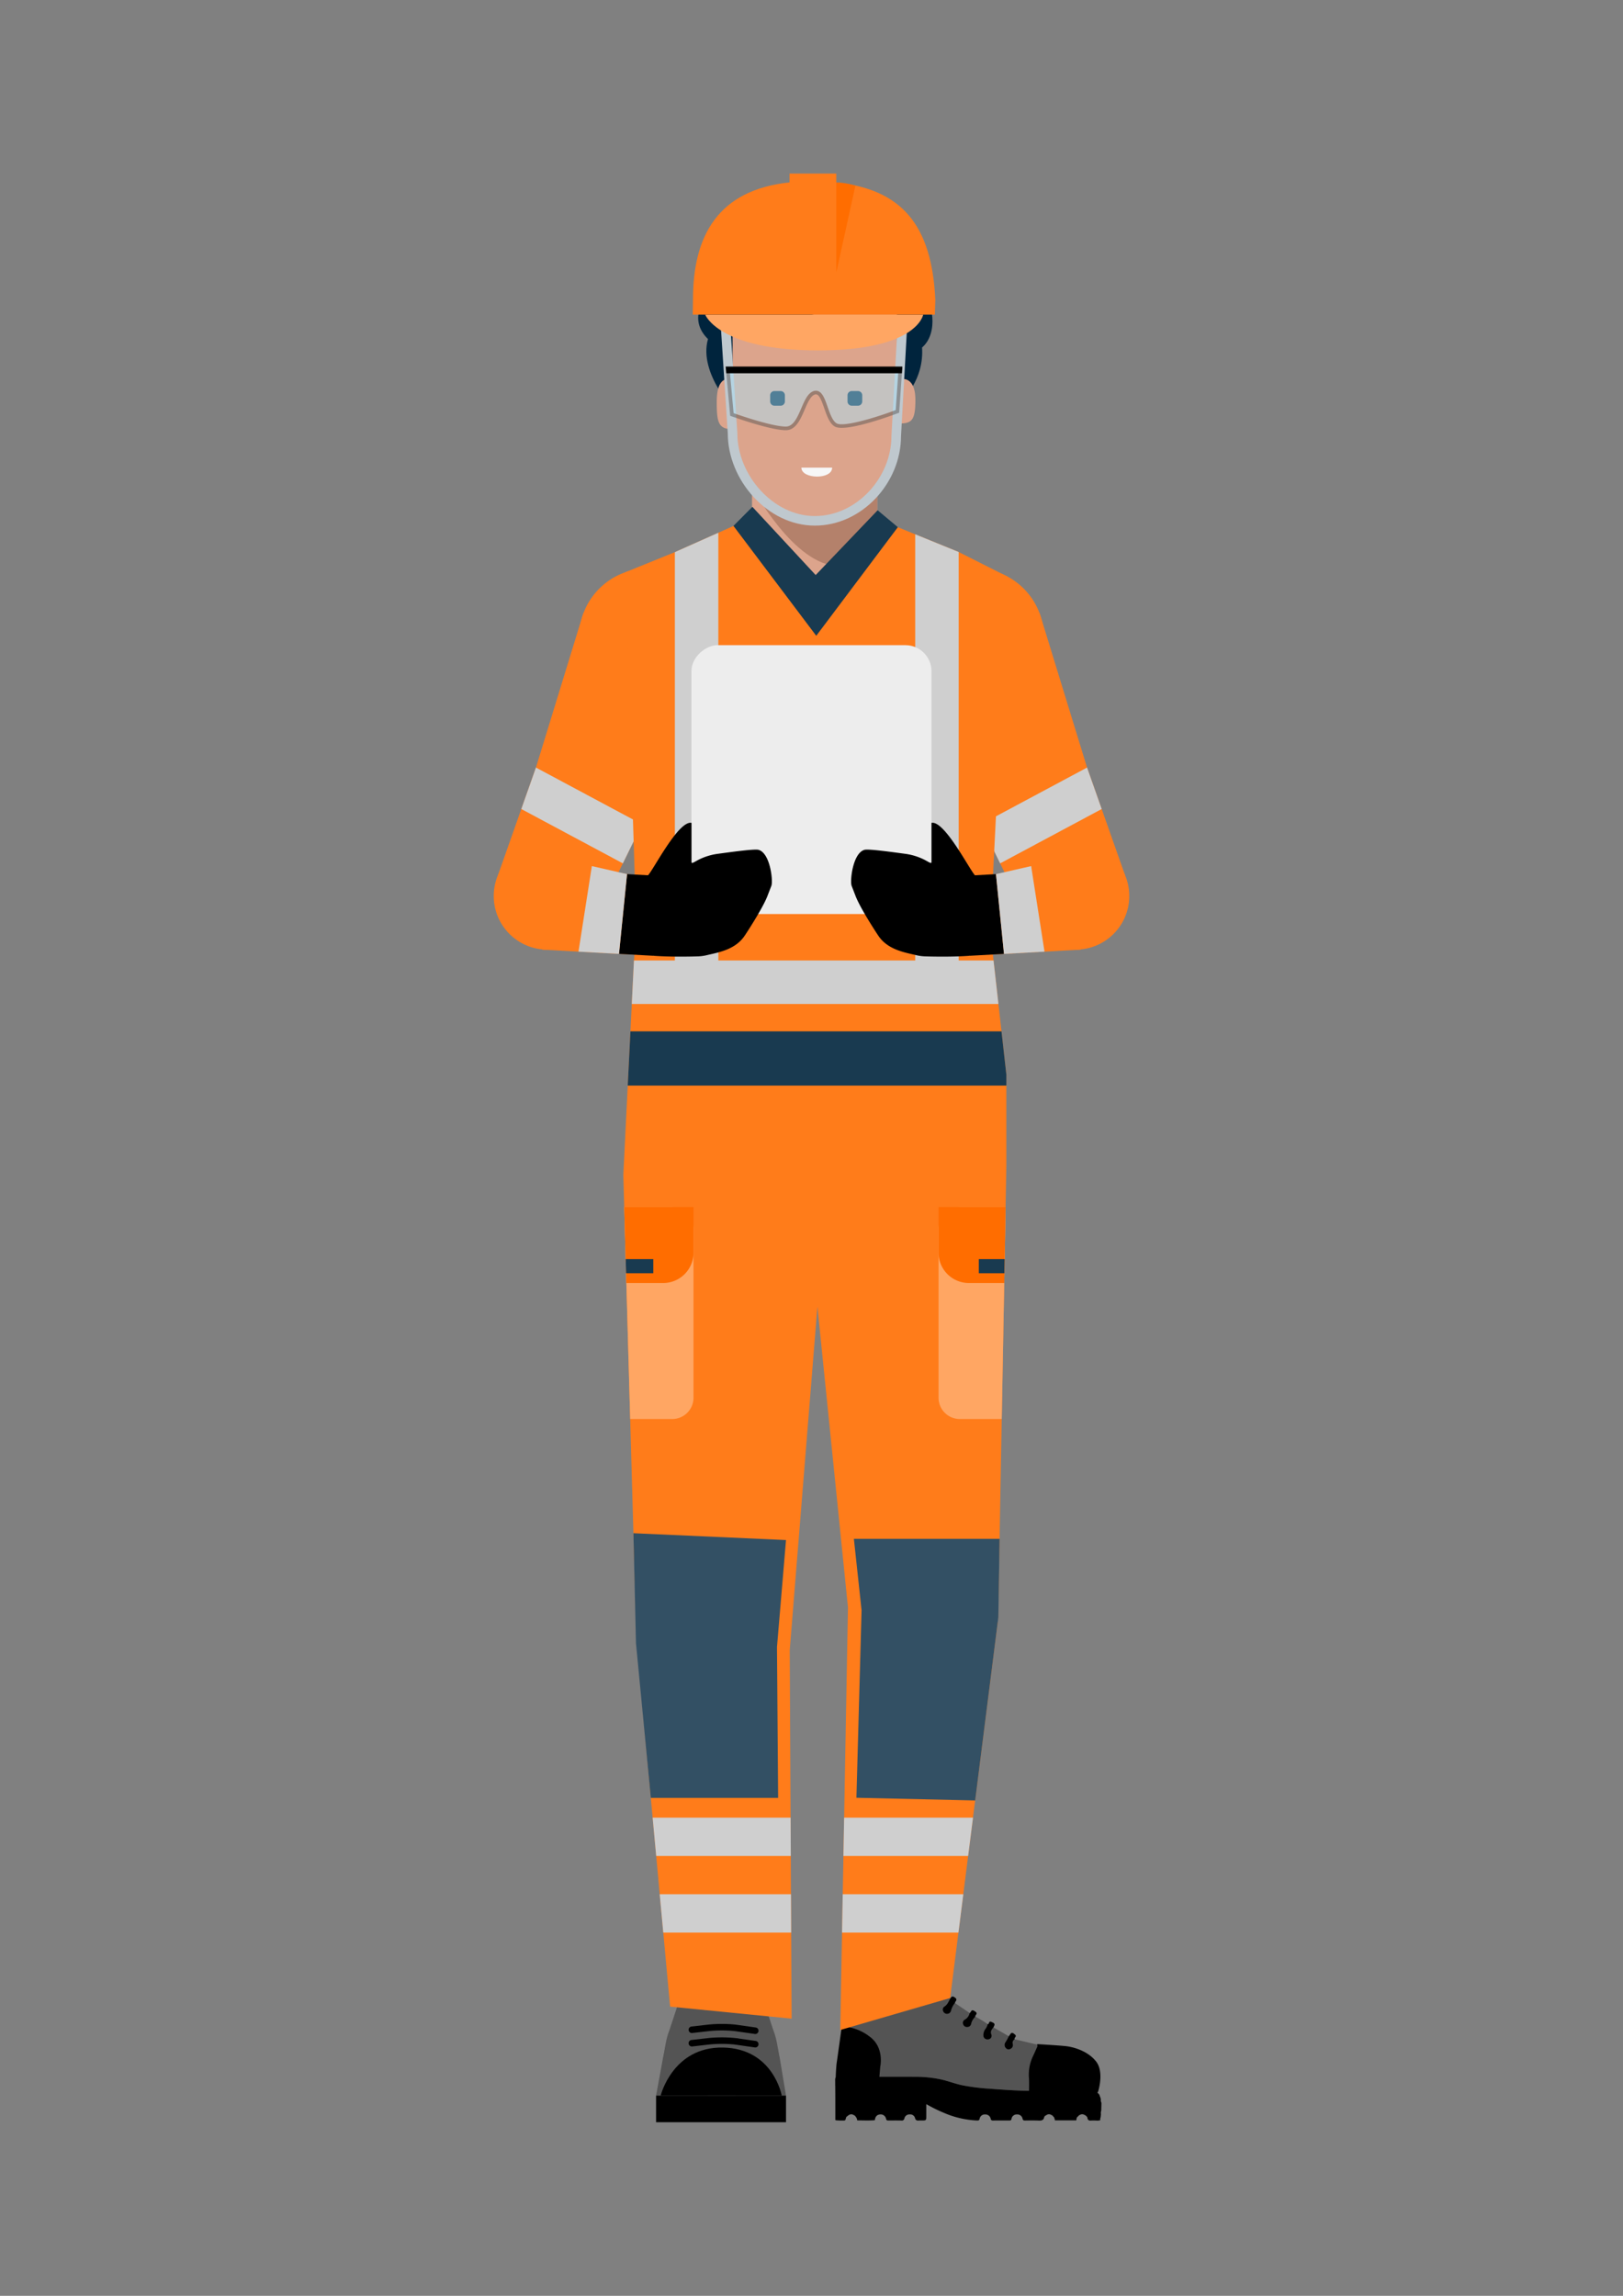 <svg id="Layer_1" data-name="Layer 1" xmlns="http://www.w3.org/2000/svg" viewBox="0 0 595.276 841.89"><rect x="0" y="0" width="595.276" height="841.89" fill="#808080" stroke="none"/><defs><style>.cls-1{fill:#ff7c1a;}.cls-2{fill:#cfcfcf;}.cls-3{fill:#00243d;}.cls-4{fill:#dca48c;}.cls-5{fill:#b4816b;}.cls-6{fill:#f7f7f7;}.cls-12,.cls-7{fill:none;stroke-miterlimit:10;}.cls-7{stroke:#bfc8ce;stroke-width:3.512px;}.cls-8{fill:#ffa663;}.cls-9{fill:#ff6d00;}.cls-10{fill:#545454;}.cls-11{fill:#ff9e00;}.cls-12{stroke:#000;stroke-linecap:round;stroke-width:2.39px;}.cls-13{fill:#193a50;}.cls-14{fill:#335064;}.cls-15{opacity:0.48;}.cls-16{fill:#aae1f8;}.cls-17{fill:#ededed;}</style></defs><g id="uparm"><path class="cls-1" d="M412.669,321.027s-8.505,4.516-17.095,9.048c-8.747,4.649-17.572,9.333-17.586,9.327l-7.068-14.44-2.732-5.586-1.357-2.774-5.966-12.179-1.05-2.144-22.833-53.959c-.003-.033-.017-.039-.04-.063l-3.422-6.985,47.681-16.623c.155.395.305.805.427,1.204l17.076,55.616,5.367,15.208.227.631,5.388,15.28Z"/><circle class="cls-1" cx="357.612" cy="233.707" r="25.265"/></g><circle class="cls-1" cx="394.523" cy="328.572" r="19.665"/><polygon class="cls-2" points="366.83 316.603 404.069 296.677 398.702 281.469 359.814 302.28 366.83 316.603"/><g id="uparm-2" data-name="uparm"><path class="cls-1" d="M182.607,321.027s8.505,4.516,17.095,9.048c8.747,4.649,17.572,9.333,17.586,9.327l7.068-14.44,2.732-5.586,1.357-2.774,5.966-12.179,1.05-2.144,22.833-53.959c.003-.033.017-.039.04-.063l3.422-6.985-47.681-16.623c-.155.395-.305.805-.427,1.204l-17.076,55.616-5.367,15.208-.227.631-5.388,15.28Z"/><circle class="cls-1" cx="237.664" cy="233.707" r="25.265"/></g><circle class="cls-1" cx="200.753" cy="328.572" r="19.665"/><polygon class="cls-2" points="228.446 316.603 191.207 296.677 196.574 281.469 235.462 302.28 228.446 316.603"/><path class="cls-3" d="M338.19,127.432c.746,11.48-6.502,19.306-10.197,21.492-1.701,1.007-4.939-24.032-4.939-24.032l-51.89,3.181s-.95,19.383-1.071,23.256c0,0-14.052-14.207-10.425-26.999-6.608-6.44-2.881-13.895,1.462-17.627-3.746-8.376,4.156-20.271,12.227-18.78,3.509-6.983,17.573-9.691,24.538-4.758,6.751-5.827,23.3-2.25,24.642,4.907,9.757.585,16.312,10.738,14.836,18.182,4.993,3.734,6.931,15.959.818,21.178"/><path class="cls-4" d="M328.891,107.126l.273,31.823h1.85c2.608,0,4.73,2.046,4.73,7.716,0,7.929-1.561,8.642-6.337,8.642v6.58a21.196,21.196,0,0,1-7.656,16.646v9.506l-22.961,27.965-22.961-26.919V179.336s-7.292-6.337-7.292-15.6c0-2.365.152-3.426.152-6.337-5.261,0-5.807-2.608-5.807-10.036,0-7.383,2.637-8.414,4.245-8.414h1.562v-15.722Z"/><path class="cls-5" d="M321.751,179.316v9.794s-14.024,17.844-14.085,18.436c-16.48.045-31.838-29.018-31.838-29.018,18.012,15.843,28.139,18.147,45.923.788"/><path class="cls-6" d="M305.209,171.485H293.931c0,4.261,11.278,4.498,11.278,0"/><path class="cls-3" d="M312.428,148.772h2.229a1.569,1.569,0,0,0,1.592-1.576v-2.244a1.553,1.553,0,0,0-1.592-1.546h-2.229a1.54,1.54,0,0,0-1.576,1.546v2.244a1.556,1.556,0,0,0,1.576,1.576"/><path class="cls-3" d="M284.06,148.772h2.229a1.569,1.569,0,0,0,1.592-1.576v-2.244a1.553,1.553,0,0,0-1.592-1.546H284.06a1.549,1.549,0,0,0-1.576,1.546v2.244a1.565,1.565,0,0,0,1.576,1.576"/><path class="cls-7" d="M330.94,119.866l-2.224,40.034c0,16.265-13.594,31.094-29.858,31.094h-0c-16.265,0-30.17-15.831-30.17-32.096l-2.539-39.032"/><path class="cls-8" d="M258.641,115.372h79.966s-2.103,13.125-38.535,13.125c-36.465,0-41.431-13.125-41.431-13.125"/><path class="cls-1" d="M306.744,66.914V63.657H289.587v3.226c-26.25,2.767-35.421,19.577-35.421,42.932l-.079,5.551h88.79l.174-5.298c-1.217-27.751-12.539-40.687-36.306-43.154"/><path class="cls-9" d="M306.744,66.914V99.901l6.989-31.8a24.695,24.695,0,0,0-6.989-1.186"/><path d="M402.776,766.937s2.255-7.033-.698-10.898-8.214-5.368-11.059-5.69-10.576-.752-10.576-.752-2.953,6.174-3.489,10.039a39.302,39.302,0,0,0-.322,7.14l-.429,2.953,25.446-.805Z"/><path class="cls-10" d="M380.377,749.761q-4.106-.97-8.212-1.941a1.456,1.456,0,0,0-.711,1.665,1.528,1.528,0,0,1-.876,1.873,1.28,1.28,0,0,1-1.678-.333,1.661,1.661,0,0,1-.152-2.09,15.767,15.767,0,0,0,1.234-2.252q-2.807-1.606-5.614-3.213c-.623.772-1.226,1.469-.724,2.641a1.318,1.318,0,0,1-1.242,1.749,1.499,1.499,0,0,1-1.747-1.45,3.989,3.989,0,0,1,.585-2.148,5.047,5.047,0,0,0,1.016-2.004,37.541,37.541,0,0,0-4.511-2.719,5.289,5.289,0,0,0-1.541,2.608,1.391,1.391,0,0,1-1.478,1.173,1.43,1.43,0,0,1-1.523-1.137,1.364,1.364,0,0,1,.767-1.649,3.569,3.569,0,0,0,1.656-2.355q-2.686-1.83-5.372-3.659a6.911,6.911,0,0,0-1.42,2.823,1.53,1.53,0,0,1-2.926.142,1.304,1.304,0,0,1,.466-1.661c1.158-.728,1.58-1.954,2.199-3.051a4.614,4.614,0,0,0-3.851-.748,33.518,33.518,0,0,0-4.472,1.333,40.956,40.956,0,0,1-19.486,1.406A41.466,41.466,0,0,1,316.283,733.46a6.454,6.454,0,0,0-1.122-.199c-2.412-.251-3.764.603-4.461,2.9a66.467,66.467,0,0,0-1.839,8.921,121.904,121.904,0,0,0-1.476,13.174,12.448,12.448,0,0,0,.18,3.301c9.38 0,18.76-.014,28.14.01a45.244,45.244,0,0,1,9.267.941c2.647.559,5.162,1.573,7.799,2.142A76.841,76.841,0,0,0,363.148,765.958c4.756.364,9.512.695,14.283.773-.002-1.518.069-3.04-.021-4.553a15.694,15.694,0,0,1,1.453-8.141c.523-1.048.962-2.138,1.456-3.2A1.047,1.047,0,0,0,380.377,749.761Z"/><path d="M348.571,732.775c-.619,1.097-1.041,2.323-2.199,3.051a1.304,1.304,0,0,0-.466,1.661,1.53,1.53,0,0,0,2.926-.142,6.911,6.911,0,0,1,1.42-2.823,1.39,1.39,0,0,1,.156-.483c.675-.8.355-1.206-.448-1.709C349.17,731.835,348.945,732.365,348.571,732.775Z"/><path d="M362.255,742.26a5.047,5.047,0,0,1-1.016,2.004,3.989,3.989,0,0,0-.585,2.148,1.499,1.499,0,0,0,1.747,1.45,1.318,1.318,0,0,0,1.242-1.749c-.502-1.172.101-1.869.724-2.641.227-.643.891-1.28-.264-1.811-.691-.317-1.177-.627-1.446.361C362.596,742.248,362.417,742.228,362.255,742.26Z"/><path d="M355.625,738.181a3.569,3.569,0,0,1-1.656,2.355,1.364,1.364,0,0,0-.767,1.649,1.43,1.43,0,0,0,1.523,1.137,1.391,1.391,0,0,0,1.478-1.173,5.289,5.289,0,0,1,1.541-2.608c-.126-.268.066-.49.188-.647.556-.718.132-.999-.45-1.386-.703-.468-1.141-.459-1.475.363C355.954,738.003,355.756,738.079,355.625,738.181Z"/><path d="M369.982,746.685a15.766,15.766,0,0,1-1.234,2.252,1.661,1.661,0,0,0,.152,2.09,1.28,1.28,0,0,0,1.678.333,1.528,1.528,0,0,0,.876-1.873,1.456,1.456,0,0,1,.711-1.665.574.574,0,0,1,.124-.657c.518-.602.261-.863-.306-1.318C370.662,744.785,370.589,746.288,369.982,746.685Z"/><path class="cls-11" d="M403.153,768.074l-.2-.278Z"/><path class="cls-11" d="M395.67,775.816l.272-.17A.237.237,0,0,0,395.67,775.816Z"/><path class="cls-11" d="M383.218,776.041l.237-.203A.226.226,0,0,0,383.218,776.041Z"/><path class="cls-11" d="M398.72,776.419l.122.266A.202.202,0,0,0,398.72,776.419Z"/><path d="M322.841,757.918s1.611-6.925-3.704-10.951a17.866,17.866,0,0,0-10.388-3.865s-1.53,11.113-1.852,13.206-.483,8.375-.483,8.375l15.944-.966Z"/><path d="M377.431,766.73c-4.771-.078-9.527-.408-14.283-.773a76.841,76.841,0,0,1-10.376-1.307c-2.637-.569-5.152-1.583-7.799-2.142a45.244,45.244,0,0,0-9.267-.941c-9.38-.024-18.76-.009-28.14-.01-.949-.095-1.262.246-1.246,1.27.077,4.834.049,9.671.059,14.506.033.057.066.115.099.173a23.545,23.545,0,0,0,3.065.091c.685.038.547-.571.754-.909a.651.651,0,0,1,.39-.584l.315-.293.29-.172.004-.002a1.566,1.566,0,0,1,1.932.051.12.12,0,0,1,.158.079.352.352,0,0,1,.315.252l.135.161.19.283a2.238,2.238,0,0,1,.379,1.095c2.151-.013,4.304.111,6.453-.067.151-1.289.792-2.012,1.866-2.106a1.996,1.996,0,0,1,2.274,1.657c.142.509.402.554.81.552,1.593-.007,3.186-.03,4.778.011a.947.947,0,0,0,1.141-.838,1.867,1.867,0,0,1,1.96-1.392,1.786,1.786,0,0,1,1.913,1.294c.225.908.738.996,1.475.929.309-.028.623-.005.934-.006,1.729-.001,1.729-.001,1.728-1.773-0-1.351-0-2.702-0-4.224a55.991,55.991,0,0,0,6.535,3.224,34.046,34.046,0,0,0,11.962,2.772c.496.011.927.057,1.075-.634a1.885,1.885,0,0,1,2.024-1.571,1.942,1.942,0,0,1,2.029,1.588c.135.523.374.633.857.628,1.974-.021,3.947-.015,5.921-.006.45.002.741-.034.859-.609a1.906,1.906,0,0,1,2.003-1.607,1.932,1.932,0,0,1,2.045,1.56c.146.602.435.666.934.66,1.558-.018,3.118-.052,4.674.008,1.111.043,2.14.102,2.354-1.352.012-.081.137-.145.209-.217a.226.226,0,0,1,.237-.203l.366-.227a1.557,1.557,0,0,1,1.804-.013.833.833,0,0,1,.573.411l.202.244-.004-.006a.373.373,0,0,1,.241.426.062.062,0,0,1,.04.092c.225.218.167.517.226.783l7.863-.007c.081-.48.029-1.012.514-1.338l.39-.387a.237.237,0,0,1,.272-.17.09.09,0,0,1,.103-.067,1.596,1.596,0,0,1,1.813.042.878.878,0,0,1,.582.437.372.372,0,0,1,.277.358l-.061.048.064-.044a.202.202,0,0,1,.122.266c.119.802.593.997,1.363.927a21.779,21.779,0,0,1,2.369.028l.869-.098.111-.215a1.317,1.317,0,0,1,.12-.844l.124-1.228a2.333,2.333,0,0,1,.106-1.256l.068-2.709-.082-.425a1.128,1.128,0,0,1-.115-.848l-.107-.601-.378-1.05-.139-.294-.2-.278-.341-.293-.551-.267-.067.004-.043-.052-.206-.001Q389.583,767.232,377.431,766.73Z"/><path class="cls-10" d="M287.652,767.356s-1.409-12.472-2.643-16.954a111.684,111.684,0,0,0-4.581-11.947s-10.043-1.754-14.447-1.754h-1.586l-.705,31.044Z"/><path class="cls-10" d="M241.506,767.356s1.409-12.472,2.643-16.954a111.684,111.684,0,0,1,4.581-11.947s10.043-1.754,14.447-1.754h1.586l.705,31.044Z"/><path class="cls-10" d="M283.555,744.246l-4.077-12.333s-7.839,1.548-8.574,3.838-.94,32.717-.94,32.717h18.323l-2.29-13.73C285.141,750.843,285.05,748.009,283.555,744.246Z"/><path class="cls-10" d="M245.602,744.246l4.077-12.333s7.839,1.548,8.574,3.838,1.275,32.717,1.275,32.717h-18.897L243.16,754.738C244.016,750.843,244.107,748.009,245.602,744.246Z"/><rect x="240.631" y="768.468" width="47.656" height="9.765" transform="translate(528.919 1546.701) rotate(-180)"/><path d="M286.724,768.468h-44.412s4.434-17.971,22.885-17.619S286.724,768.468,286.724,768.468Z"/><path class="cls-12" d="M277.011,744.683l-7.4-1.057a47.73,47.73,0,0,0-9.69,0l-6.167.705"/><path class="cls-12" d="M277.011,749.616l-7.4-1.057a47.73,47.73,0,0,0-9.69,0l-6.167.705"/><path class="cls-1" d="M228.62,430.863l.33,11.76.39,13.935.15,5.175.15,5.175.09,3.585,1.41,49.875,2.295,81.285c.03.75.09,1.5.165,2.28l5.775,62.61,1.305,14.055,1.29,14.04,1.305,14.055,2.505,27.15,36.18,3.585,8.385.825-.165-31.56-.075-14.055-.06-14.04-.075-14.055-.315-61.38,10.155-126.03,11.205,110.295-1.41,77.115-.255,14.055-.255,14.04-.255,14.055-.645,35.715,40.305-11.715,3.03-24,1.785-14.055,1.77-14.04,1.785-14.055,8.985-70.995c.165-1.5.27-3.03.285-4.515l1.275-70.665.915-49.875.06-3.585.09-5.175.105-5.175.24-13.8v-.135l.285-15.33v-33.18l-1.785-15.915-1.125-10.035-1.8-15.945-1.215-10.815,6.494-129.872-18.059-9.102-15.945-6.495-6.39-2.61-7.59-5.175-19.26,19.89-3.045,25.11-2.985-24.87-20.25-21.135-7.125,5.73-5.565,2.49-15.945,7.11L229.301,209.87l4.134,131.488-.915,10.86-.795,15.945-.495,10.035-.99,19.89Z"/><polygon class="cls-13" points="230.24 398.088 369.11 398.088 369.11 394.113 367.325 378.198 231.23 378.198 230.24 398.088"/><polygon class="cls-2" points="309.35 680.598 355.085 680.598 356.87 666.543 309.605 666.543 309.35 680.598"/><polygon class="cls-2" points="308.84 708.693 351.53 708.693 353.315 694.638 309.095 694.638 308.84 708.693"/><polygon class="cls-2" points="239.375 666.543 240.68 680.598 290.045 680.598 289.97 666.543 239.375 666.543"/><polygon class="cls-2" points="241.97 694.638 243.275 708.693 290.18 708.693 290.105 694.638 241.97 694.638"/><polygon class="cls-13" points="299.38 233.148 329.307 193.318 321.893 187.117 299.167 210.874 275.956 185.859 269.012 192.848 299.38 233.148"/><polygon class="cls-2" points="231.725 368.163 366.2 368.163 364.4 352.218 232.52 352.218 231.725 368.163"/><polygon class="cls-2" points="263.465 195.363 263.465 354.318 247.52 354.318 247.52 202.473 263.465 195.363"/><polygon class="cls-2" points="335.675 195.933 335.675 354.318 351.62 354.318 351.62 202.428 335.675 195.933"/><path class="cls-8" d="M228.95,442.623l.39,13.935.15,5.175.15,5.175.09,3.585,1.41,49.875h15.42a7.804,7.804,0,0,0,7.8-7.8v-62.145a7.804,7.804,0,0,0-7.8-7.8Z"/><path class="cls-9" d="M228.95,442.623l.39,13.935.15,5.175.15,5.175.09,3.585h13.5a11.126,11.126,0,0,0,11.13-11.13v-16.74Z"/><polygon class="cls-13" points="229.49 461.733 229.64 466.908 239.615 466.908 239.615 461.733 229.49 461.733"/><path class="cls-8" d="M344.24,450.423v62.145a7.804,7.804,0,0,0,7.8,7.8h15.375l.915-49.875.06-3.585.09-5.175.105-5.175.24-13.8v-.135h-16.785A7.804,7.804,0,0,0,344.24,450.423Z"/><path class="cls-9" d="M344.24,442.623v16.74a11.126,11.126,0,0,0,11.13,11.13h12.96l.06-3.585.09-5.175.105-5.175.24-13.8v-.135Z"/><polygon class="cls-13" points="359 461.733 359 466.908 368.39 466.908 368.48 461.733 359 461.733"/><polygon class="cls-14" points="288.287 564.746 284.979 603.982 285.398 659.294 238.706 659.294 233.26 602.567 232.322 562.244 288.287 564.746"/><polygon class="cls-14" points="357.667 660.243 314.112 659.251 316.003 590.51 313.182 564.302 366.622 564.302 366.167 593.081 357.667 660.243"/><g class="cls-15"><path class="cls-16" d="M266.931,135.465l1.509,16.526s14.1,5.109,19.793,5.103,6.222-11.451,10.286-13.002,4.212,9.584,8.009,11.745,22.628-4.973,22.628-4.973l1.068-15.467Z"/><path class="cls-10" d="M288.223,157.764c-5.75,0-19.432-4.933-20.012-5.143l-.401-.145-1.614-17.681,64.744-.069-1.147,16.612-.401.153c-1.958.74-19.244,7.182-23.197,4.929-1.921-1.093-2.921-3.958-3.889-6.727-.772-2.209-1.57-4.493-2.627-4.985a1.125,1.125,0,0,0-.922.01c-1.507.575-2.593,3.099-3.643,5.54-1.513,3.517-3.229,7.503-6.881,7.507Zm-19.155-6.261c2.328.823,14.168,4.92,19.155,4.92h.009c2.77-.003,4.234-3.406,5.651-6.696,1.214-2.821,2.36-5.485,4.397-6.262a2.444,2.444,0,0,1,1.964.027c1.572.731,2.425,3.172,3.328,5.758.845,2.419,1.803,5.16,3.287,6.004,2.536,1.444,14.182-2.066,21.657-4.866l.988-14.321-61.839.067Z"/></g><polygon points="330.792 136.883 266.387 136.883 266.149 134.414 330.964 134.414 330.792 136.883"/><rect class="cls-17" x="248.332" y="241.858" width="98.583" height="88.05" rx="9.562" transform="translate(11.741 583.506) rotate(-90)"/><path d="M263.188,313.11a22.157,22.157,0,0,0-6.238,1.814c-2.049.934-3.153,1.959-3.322,1.29V301.757c-4.737-.999-13.969,17.211-15.948,19.215l-7.578,3.727c-1.123,2.842,1.543,22.416,4.262,23.699l5.231,2.092c5.523.412,12.582.351,16.547.209a15.389,15.389,0,0,0,2.995-.411c4.615-1.09,10.686-2.061,14.125-7.354,0,0,6.354-9.548,8.203-14.334l1.481-3.836c.629-2.115-.55-12-4.752-13.129C276.729,311.241,268.17,312.44,263.188,313.11Z"/><polygon class="cls-1" points="239.597 350.489 198.871 348.24 210.53 316.603 234.284 321.418 239.597 350.489"/><polygon points="229.986 320.547 237.681 320.972 239.597 350.489 227.038 349.796 229.986 320.547"/><polygon class="cls-2" points="229.986 320.547 227.038 349.796 212.173 348.975 217.077 317.601 229.986 320.547"/><path d="M332.087,313.11a22.157,22.157,0,0,1,6.238,1.814c2.049.934,3.153,1.959,3.322,1.29V301.757c4.737-.999,13.969,17.211,15.948,19.215l7.578,3.727c1.123,2.842-1.543,22.416-4.262,23.699l-5.231,2.092c-5.523.412-12.582.351-16.547.209a15.389,15.389,0,0,1-2.995-.411c-4.615-1.09-10.686-2.061-14.125-7.354,0,0-6.354-9.548-8.203-14.334l-1.481-3.836c-.629-2.115.55-12,4.752-13.129C318.546,311.241,327.105,312.44,332.087,313.11Z"/><polygon class="cls-1" points="355.679 350.489 396.404 348.24 384.745 316.603 360.992 321.418 355.679 350.489"/><polygon points="365.29 320.547 357.595 320.972 355.679 350.489 368.237 349.796 365.29 320.547"/><polygon class="cls-2" points="365.29 320.547 368.237 349.796 383.103 348.975 378.199 317.601 365.29 320.547"/></svg>